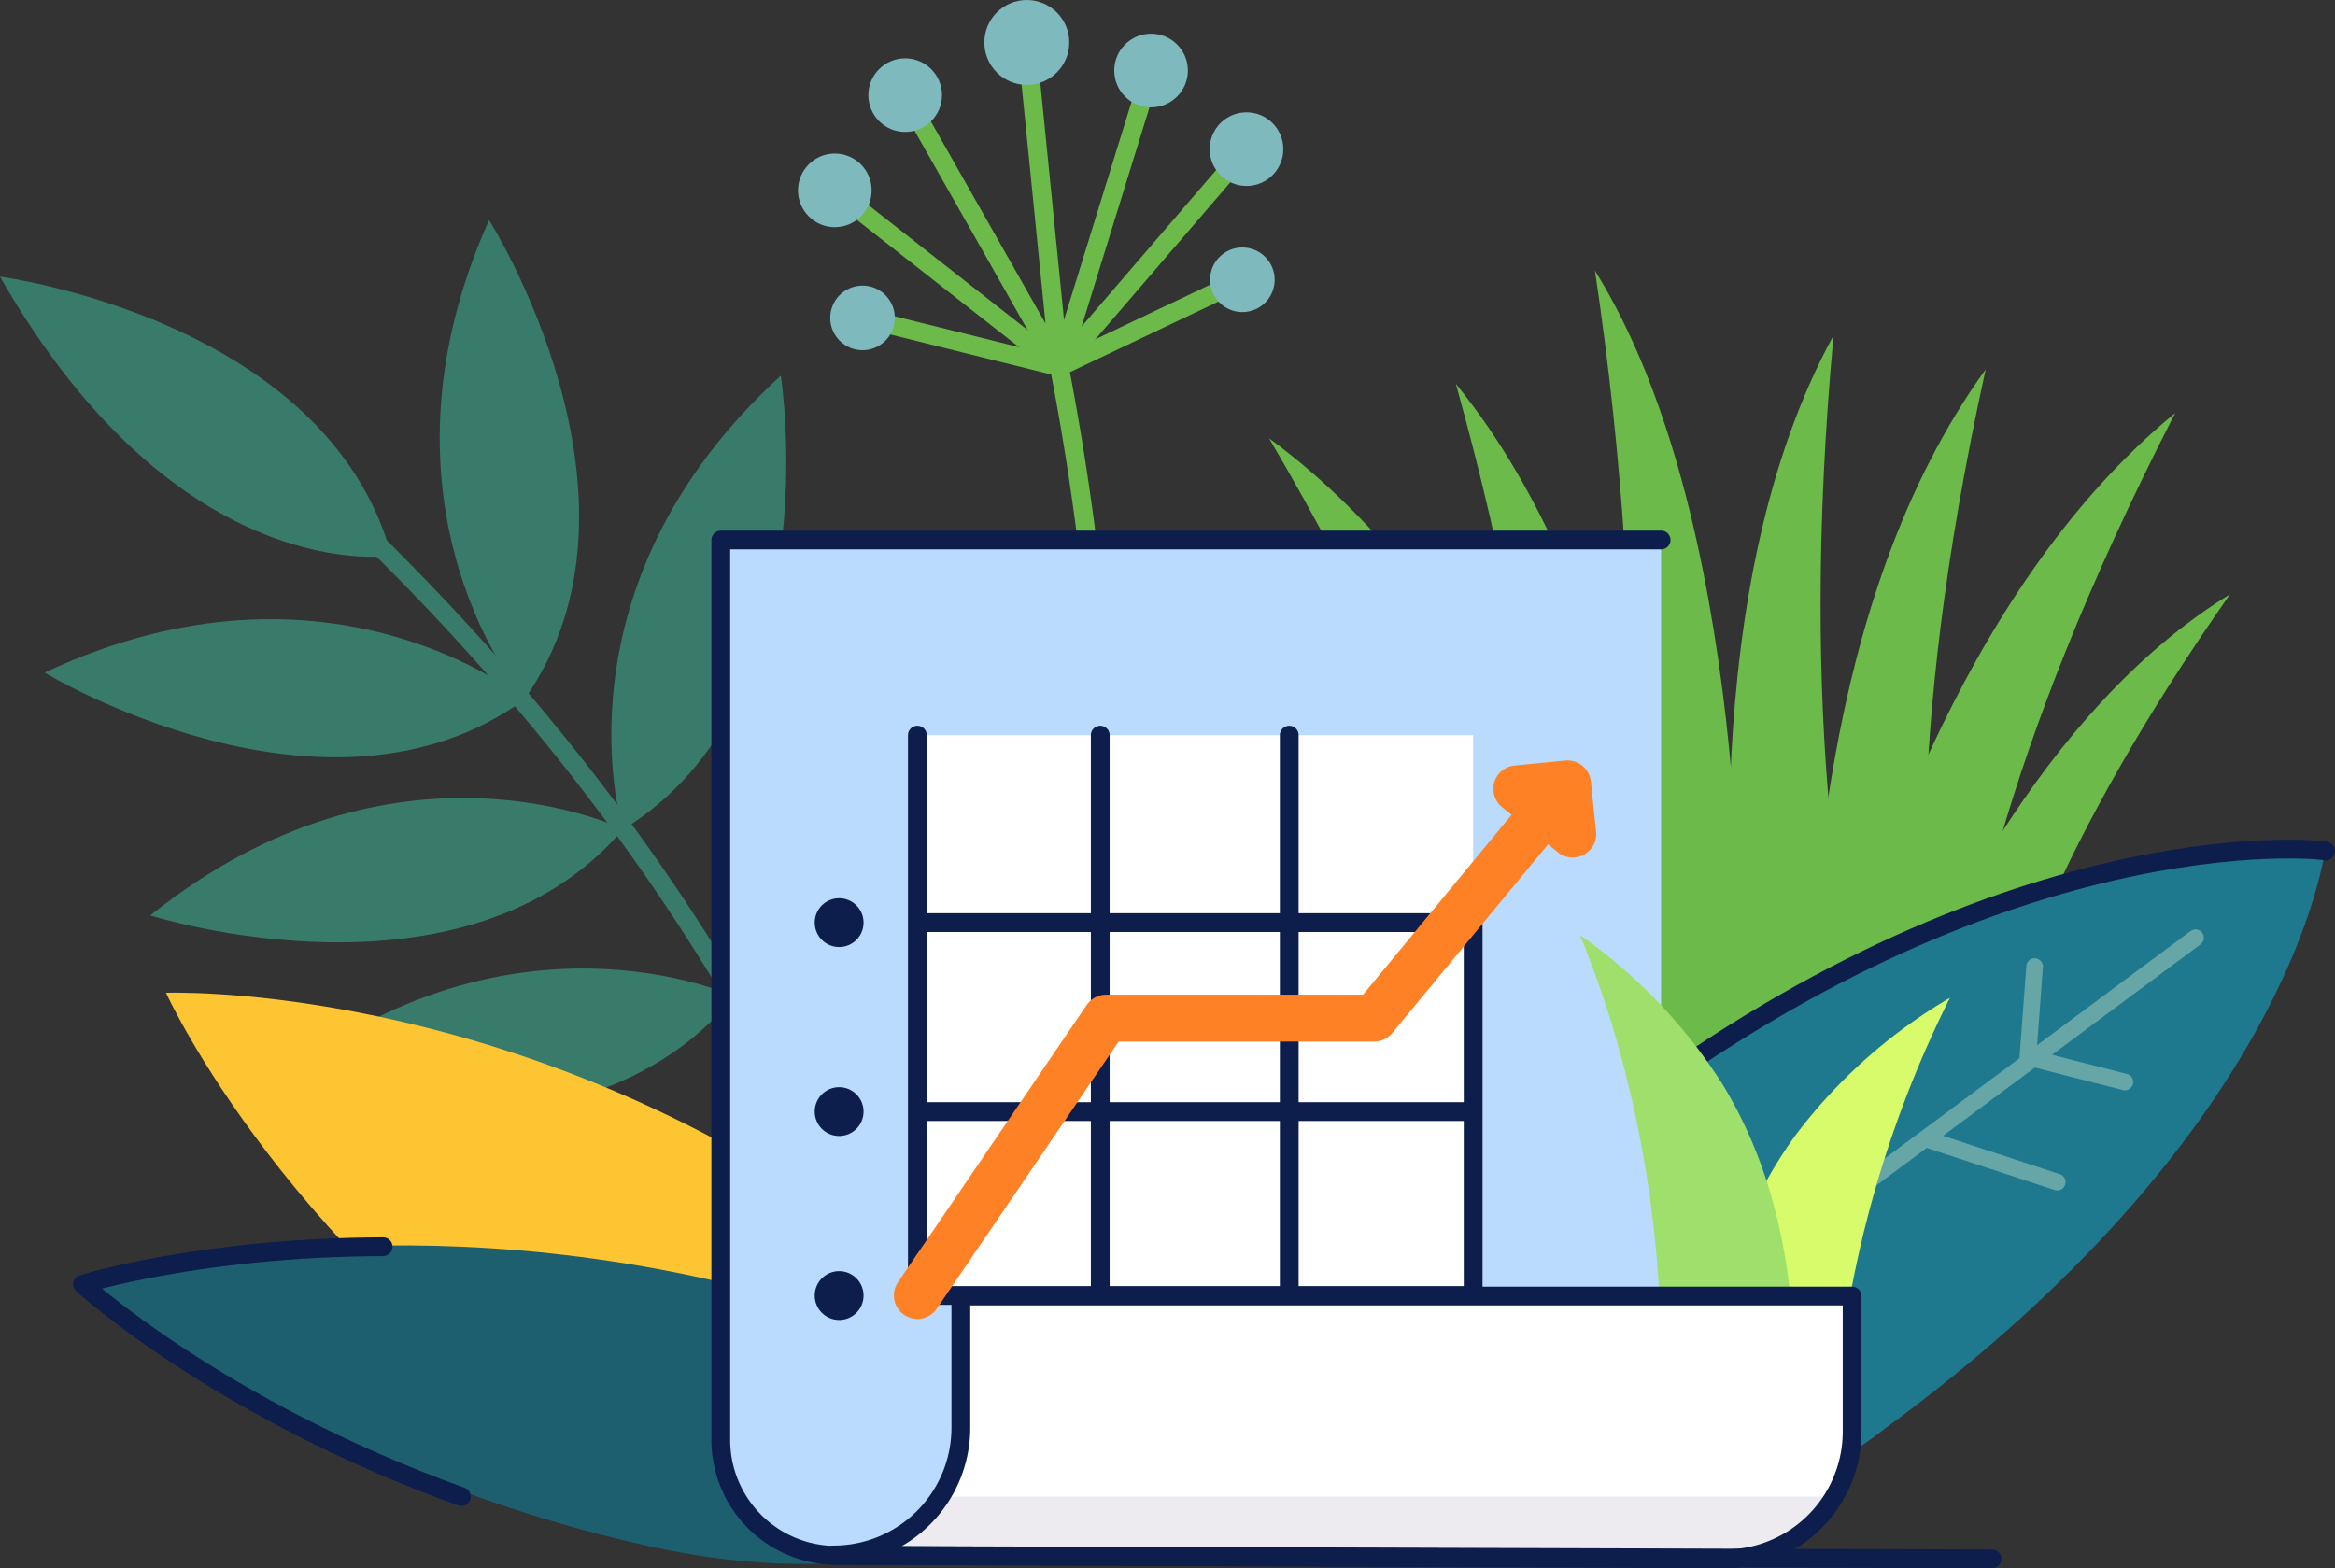 <svg xmlns="http://www.w3.org/2000/svg" viewBox="0 0 248.6 166.99"><rect x="0" y="0" width="248.6" height="166.99" fill="#333333" stroke="none"/><defs><style>.cls-1{fill:#397b6a}.cls-10,.cls-5,.cls-6{fill:none}.cls-10,.cls-6{stroke-miterlimit:10}.cls-5,.cls-6{stroke-width:2px}.cls-5{stroke:#0d1e4c}.cls-10,.cls-5,.cls-6{stroke-linecap:round}.cls-5{stroke-linejoin:round}.cls-6{stroke:#6bba4a}.cls-7{fill:#7db9bd}.cls-8{fill:#6bba4a}.cls-10{stroke:#67a6a7;stroke-width:1.77px}.cls-14{fill:#fff}.cls-16{fill:#0d1e4c}</style></defs><g id="Layer_2" data-name="Layer 2"><g id="Layer_3" data-name="Layer 3"><path d="M4.75 71.62s30 18.22 51.11 2.85c0 0-20.67-17.14-51.11-2.85zM52.07 23.43s18.76 29.66 3.79 51c0 .04-17.52-20.31-3.79-51zM0 29.46S34.8 34 41.68 59.17c0 0-22.6 3.65-41.68-29.71zM83.13 40s5.43 34.67-16.82 48.34c0-.05-7.98-25.69 16.82-48.34z" class="cls-1"/><path d="M16 97.47s33.43 10.69 50.35-9.18c-.04 0-24.14-11.83-50.35 9.18zM101 60.31s1 35.08-22.84 45.79c0 0-4.63-26.45 22.84-45.79zM28 116.33s33.64 10 50.15-10.23c.01 0-24.34-11.33-50.15 10.23zM114.5 82.15s-1 35.08-25.36 44.46c0 0-3.14-26.67 25.36-44.46z" class="cls-1"/><path d="M38.5 134.07s33 11.83 50.64-7.46c0 0-23.69-12.61-50.64 7.46z" class="cls-1"/><path fill="none" stroke="#397b6a" stroke-miterlimit="10" stroke-width="2" d="M32.9 51c36.74 33.87 58.58 71.5 68.51 112.16"/><path fill="#fdc531" d="M83.64 125.62c17.13 10.59 26.85 25.92 21.7 34.24s-23.2 6.5-40.33-4.09c-34.22-21.13-47.34-50.06-47.34-50.06s31.75-1.22 65.97 19.91z"/><path fill="#1d5f6f" d="M75.38 136.22c18.8 4.18 32.62 13.93 30.88 21.78s-18.4 10.81-37.2 6.63c-37.53-8.35-59-28-59-28s27.79-8.77 65.32-.41z"/><path d="M49.12 159.36C23.22 150 8.79 136.75 8.79 136.75s12.49-3.93 32-4" class="cls-5"/><path d="M118 93.86a287 287 0 00-5.22-54.8l19.93-23.18M88.88 20.3l23.9 18.76 9.77-31.55" class="cls-6"/><path d="M96.37 10.13l16.41 28.93-3.46-34.54M132.27 29.79l-19.49 9.27M91.83 33.85l20.95 5.21" class="cls-6"/><circle cx="91.83" cy="33.85" r="3.44" class="cls-7"/><circle cx="88.88" cy="20.27" r="3.92" class="cls-7"/><circle cx="96.37" cy="10.13" r="3.92" class="cls-7"/><circle cx="109.32" cy="4.52" r="4.52" class="cls-7"/><circle cx="132.71" cy="15.88" r="3.92" class="cls-7"/><circle cx="122.55" cy="7.51" r="3.92" class="cls-7"/><circle cx="132.27" cy="29.79" r="3.44" class="cls-7"/><path d="M199.73 115.88c-3.31-13.64-8.36-38.42-4.52-80.16-14.61 26.69-11.17 65.6-9.68 80.56z" class="cls-8"/><path d="M206.48 116.33c-1.58-14-4.07-36.11 4.93-77-17.81 24.61-18.69 60.6-19.06 75.67z" class="cls-8"/><path d="M207.19 117.22c2-13.89 5.26-35.95 24.4-73.25-23.51 19.31-33.53 53.89-37.72 68.33z" class="cls-8"/><path d="M210.5 117.77c3.08-10.61 8-27.47 26.92-54.49-20.42 12.53-31.95 38.41-36.77 49.22zM171 116.69c2.53-13.8 5-46.4-1.19-87.87 16.08 25.83 16 72.45 15.38 87.47z" class="cls-8"/><path d="M164.25 117.52c.79-14 2-36.28-9.25-76.65 19.17 23.62 22.06 59.5 23.28 74.49z" class="cls-8"/><path d="M163.59 118.45c-2.8-13.76-7.27-35.6-28.47-71.77 24.56 18 36.5 51.92 41.5 66.1z" class="cls-8"/><path d="M160.31 119.18c-3.66-10.42-9.5-27-29.93-52.89 21.08 11.36 34.05 36.55 39.48 47.07z" class="cls-8"/><path fill="#1e798e" d="M156 137.54c3.73-7.14 10.2-14.57 18.71-20.8 41.59-30.43 73.92-26.11 72.85-26.12-.31 1-4 30.08-46.93 61.53a34.76 34.76 0 01-3.58 2.51l.13-16.72z"/><path d="M233.75 99.85l-51.39 38.21M216.62 102.92l-.72 9.65M226.23 115.21l-10.24-2.62M219.03 125.87l-13.66-4.49" class="cls-10"/><path d="M247.57 90.62c1.07 0-31.26-4.31-72.85 26.12" class="cls-5"/><path fill="#badbfd" d="M89 165.61c-8.41 0-12.29-6.44-12.29-14.86V57.5h100.14V138H102.3l-.12 15.9c.06 5.79-7.3 11.71-13.18 11.71z"/><path fill="#d7fb6a" d="M196 144.25a119 119 0 0111.6-38 56 56 0 00-16.4 14.58c-6.18 8.49-9.07 18.56-10 29 4.9-2.03 9.85-3.83 14.8-5.58z"/><path fill="#9fdf6c" d="M175.5 161.13c3.28-19.83.39-43-7.29-61.57a56.12 56.12 0 0115.16 15.86c8.07 13.21 8.73 29.28 6.54 44.6z"/><path d="M189.19 163.17H97.67l5.17-9.32v-16.19h94.35v17.5a8 8 0 01-8 8.01z" class="cls-14"/><path fill="#edebef" d="M100.3 159.35l-.53 1.57-7.83 5.07h93.14l6.77-2.89 3.39-3.75H100.3z"/><path d="M97.67 78.28h59.17v59.67H97.67z" class="cls-14"/><path d="M176.85 57.5H76.74v95.82A12.29 12.29 0 0089 165.61" class="cls-5"/><path d="M88.73 165.61l94.84.38a13.56 13.56 0 0013.62-13.57V138H102.3v14a13.56 13.56 0 01-13.56 13.57zM117.14 78.28v59.66M137.26 78.28v59.66M97.67 78.28v59.66h59.17v-42.3M156.84 98.24H97.67M156.84 118.36H97.67" class="cls-5"/><circle cx="89.34" cy="118.36" r="2.6" class="cls-16"/><circle cx="89.34" cy="137.95" r="2.6" class="cls-16"/><circle cx="89.34" cy="98.24" r="2.6" class="cls-16"/><path d="M88.74 165.61l123.34.38" class="cls-5"/><path fill="none" stroke="#ff8126" stroke-linecap="round" stroke-linejoin="round" stroke-width="5" d="M97.67 137.94l20.1-29.53h28.53l20.59-24.94-5.4.53 5.95 4.81-.55-5.34"/></g></g></svg>